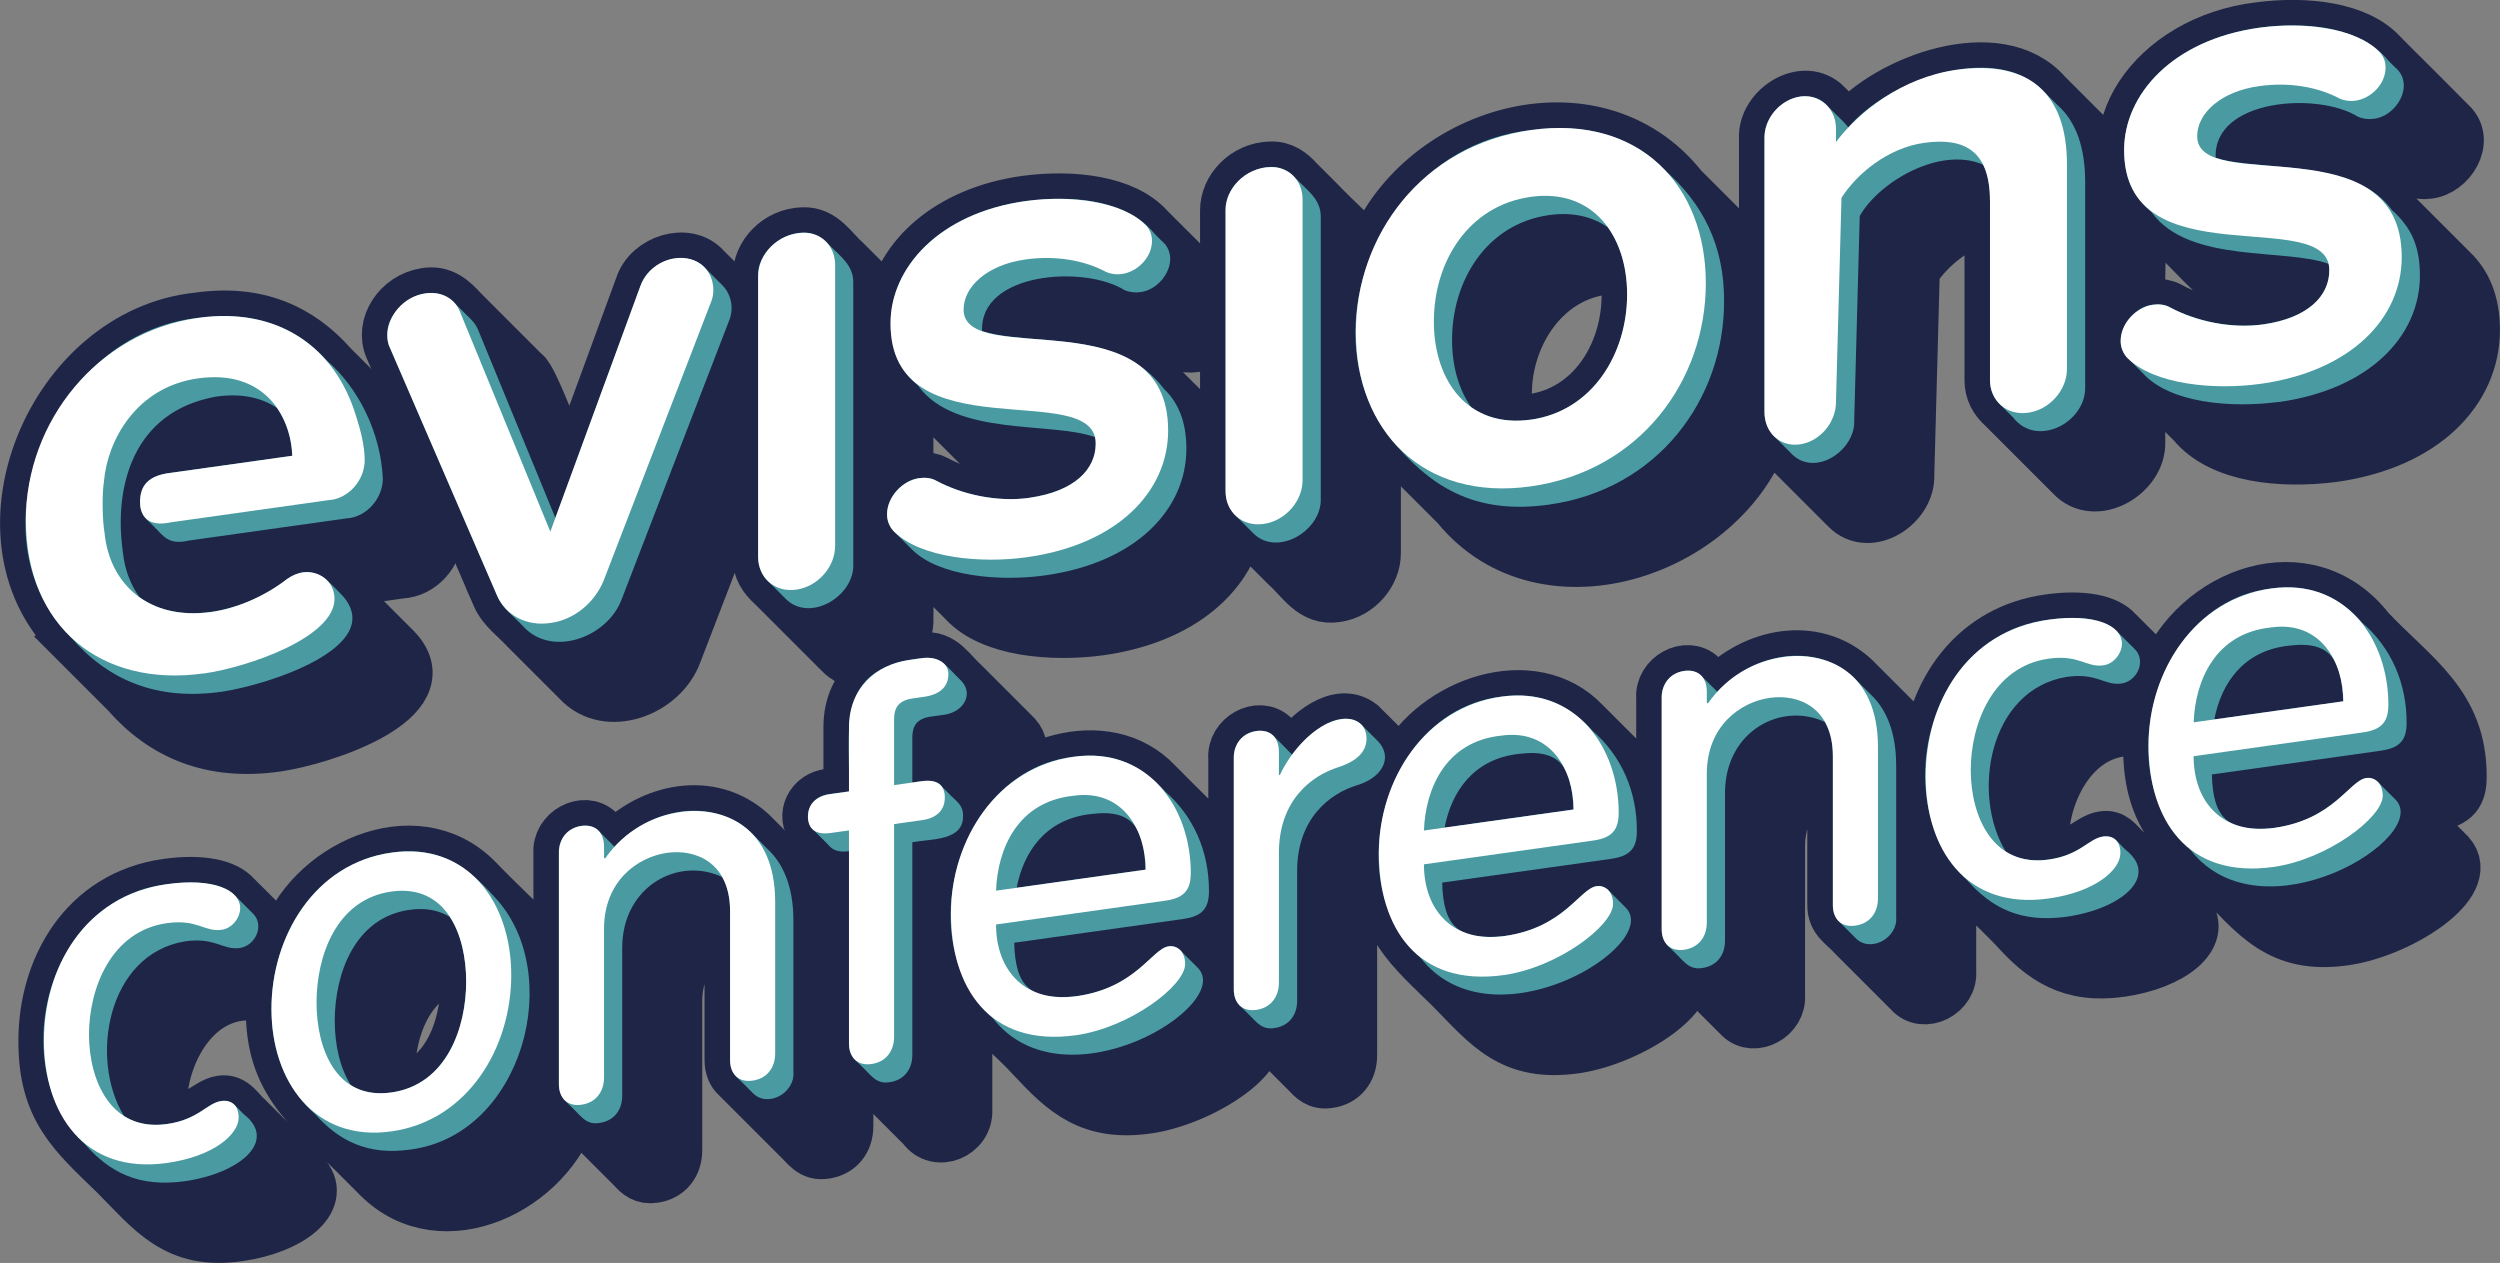 <?xml version="1.0" encoding="UTF-8"?> <svg xmlns="http://www.w3.org/2000/svg" id="Layer_2" viewBox="0 0 504.2 254.71"><rect x="0" y="0" width="504.2" height="254.71" fill="#808080" stroke="none"/><g id="Logo"><path d="M165.92,182.37c-4.8-4.8-9.59-9.59-14.39-14.39-8.12-7.46-20.27-4.96-27.6,2.79-1.06-1.04-2.1-2.11-3.17-3.15-2.97-2.87-8.43.15-8.04,4.45,0,0,0,22.16,0,22.16-5.13-5.98-11.09-11.2-16.55-16.89-12.49-12.6-34.15-2.49-39.03,13.03-3.23-3.21-6.44-6.44-9.67-9.66-1.95-2.23-6.79-3.38-13.82-2.39-16.74,2.35-24.8,17.03-24.8,31.6-.03,13.72,5.82,18.68,14.4,26.98,7.33,7.37,12.26,14.28,25.08,12.33,10.16-1.48,17.27-6.99,13.39-11.94-2.05-2.06-4.1-4.12-6.17-6.17-1.85-1.87-3.71-3.73-5.58-5.58-1.69-1.39-2.77-3.9-5.37-3.49-2.67.36-5.64,4.36-11.78,4.73-2.04-12.47,6.86-29.87,21.97-25.42-.91,16.44,7.17,21.65,17.15,31.72,1.47,1.47,2.94,2.94,4.4,4.4,12.91,12.83,34.63,2.18,39.32-13.81,2.92,2.85,5.77,5.78,8.67,8.64,1.07,1.08,2.15,2.16,3.23,3.23,1.16,1.29,2.27,2.27,4.38,1.93,2.79-.39,4.55-2.5,4.55-5.5v-29.97c0-8.57,5.34-13.36,10.74-14.9v26.62c0,1.57.49,2.74,1.34,3.46,2.54,2.55,5.08,5.1,7.63,7.63,1.56,1.57,3.13,3.14,4.7,4.7,1.66,1.55,2.78,3.59,5.55,3.1,2.79-.39,4.55-2.5,4.55-5.5v-30.49c0-6.82-2.06-11.39-5.1-14.27ZM78.52,216.88c-.02-9.36,4.03-21.01,15.31-22.4,1.05,10.37-2.52,24.18-15.12,25.88-.13-1.16-.19-2.33-.19-3.48Z" style="fill:#1f2547; stroke:#1f2547; stroke-miterlimit:10; stroke-width:10.28px;"></path><path d="M491.31,162.38c3.93-.55,5.06-2.37,5.06-5.57.16-14.78-9.68-20.41-18.56-29.85-12.36-15.86-35.1-7.6-41.73,9.51-3.03-3.03-6.06-6.07-9.1-9.09-1.95-2.23-6.79-3.38-13.82-2.39-14.78,2.08-22.79,13.76-24.47,26.49-4.91-4.92-9.83-9.84-14.75-14.75-8.12-7.46-20.27-4.96-27.6,2.79-1.06-1.04-2.1-2.11-3.17-3.15-2.97-2.87-8.43.15-8.04,4.45,0,0,0,20.59,0,20.59-5.09-5.26-10.35-10.36-15.5-15.56-10.55-11.16-30.36-4.08-36.84,8.54-2.77-2.73-5.5-5.51-8.27-8.25-4.63-3.59-10.82,1.88-13.93,6.06-1.26-1.21-2.47-2.48-3.72-3.7-2.97-2.87-8.43.15-8.04,4.45,0,0,0,20.59,0,20.59-5.09-5.26-10.35-10.36-15.5-15.56-10.22-10.88-29.64-4.4-36.35,7.71-.66-.67-1.33-1.33-1.99-2,.05-5.65-.92-7.91,5.99-8.46,4.21-.37,6.43-4.07,3.97-6.8-.58-.59-1.17-1.18-1.76-1.76-2.93-2.94-5.87-5.88-8.81-8.81-2.49-2.19-4.36-5.82-8.29-5.14-7.69.44-14.91,4.69-14.88,13.98,0,0,0,12.92,0,12.92l-3.72.52c-3.99.28-5.87,4.42-3.61,7.09,2.44,2.45,4.88,4.9,7.33,7.33v35.8c-.08,2.7,1.59,3.64,3.11,5.23,3.91,3.92,7.83,7.84,11.75,11.75,2.8,4.01,9.21,1.43,8.92-3.57,0,0,0-24.99,0-24.99,3.23,5.77,8.75,9.65,13.14,14.48,6.41,6.89,11.69,11.98,23.55,10.21,11-1.68,26.17-11.37,20.84-17.3-2.97-3.01-5.99-5.95-8.94-8.97l5.25-.74c-.13,5.42-.01,5.24,3.69,8.81,2.44,2.45,4.89,4.9,7.34,7.34,1.17,1.18,2.34,2.36,3.52,3.52,1.28,1.37,2.38,2.61,4.67,2.22,2.79-.39,4.55-2.5,4.55-5.5v-26.15c0-6.41,2.4-10.75,5.49-13.56.26,13.46,6.18,17.99,14.57,26.22,7.37,7.5,12.15,13.94,25.31,11.97,11-1.68,26.17-11.37,20.84-17.3-2.97-3.01-5.99-5.95-8.94-8.97l5.25-.74c.02,1.92-.32,5.34,1.34,6.46,2.05,2.06,4.11,4.12,6.17,6.17,1.76,1.77,3.52,3.53,5.29,5.29.97.99,1.95,1.96,2.94,2.94,2.97,2.87,8.43-.15,8.04-4.45,0,0,0-29.97,0-29.97,0-8.57,5.34-13.36,10.74-14.9v26.62c-.08,3.12,2.28,4.15,3.99,6.11,3.81,3.82,7.63,7.64,11.45,11.45,2.85,3.32,8.75.33,8.34-4.15,0,0,0-21.93,0-21.93,3.97,4.67,8.62,8.72,12.86,13.15,5.56,6.2,11.2,10.32,21.56,8.81,10.16-1.48,17.27-6.99,13.39-11.94-4.3-4.32-8.61-8.62-12.92-12.92-1.23-1.18-2.14-2.69-4.19-2.32-2.66.34-5.65,4.37-11.78,4.73-1.94-12.07,6.22-29.07,21.06-25.68-.73,14.77,4.1,19.93,13.61,28.9,7.77,7.72,12.51,14.94,26.19,12.85,11-1.68,26.17-11.37,20.84-17.3-2.97-3.01-5.99-5.95-8.94-8.97l6.18-.87ZM231.06,175.39l-3.29.46c1.02-.3,2.11-.54,3.29-.66,0,.07,0,.13,0,.2ZM317.36,163.26l-3.29.46c1.02-.3,2.11-.54,3.29-.66,0,.07,0,.13,0,.2ZM472.6,141.44l-3.29.46c1.02-.3,2.11-.54,3.29-.66,0,.07,0,.13,0,.2Z" style="fill:#1f2547; stroke:#1f2547; stroke-miterlimit:10; stroke-width:10.28px;"></path><path d="M14.32,128.54c3.72,3.72,7.44,7.44,11.16,11.16,7.36,8.48,17.18,12.69,30.31,10.81,9.46-1.34,33.75-9.35,24.09-19.56-4.44-4.46-8.91-8.9-13.35-13.36l14.35-2.02c4.11-.21,7.37-4.07,7.37-8.04-.43-8.15-4.05-16.96-9.74-22.24-3.82-3.82-7.63-7.64-11.45-11.45-6.63-7.53-15.24-11.4-27.08-9.72-29.39,3-46.42,43.72-25.65,64.41ZM54.65,91c1.51-.21,2.92-.27,4.24-.21.04.38.06.76.08,1.14l-12.07,1.7c2.23-1.28,4.8-2.21,7.76-2.62ZM35.97,123.48c-.62-3.42-.82-8.75-.2-12.57,2.72,2.71,5.42,5.43,8.15,8.14.92,1.06,2.57,1.57,5.24.98l4.91-.69c-5.79,3.3-11.97,4.94-18.1,4.14Z" style="fill:#1f2547; stroke:#1f2547; stroke-miterlimit:10; stroke-width:10.28px;"></path><path d="M100.21,120.08c1.22,2.81,3.81,4.54,5.81,6.74,2.74,2.74,5.48,5.48,8.22,8.22.78.79,1.56,1.57,2.35,2.35,5.85,6.32,17.08,2.09,19.85-5.66,0,0,16.46-42.7,16.46-42.7v23.27c-.03,2.52,1.19,4.29,2.87,5.77,4.5,4.51,9,9.01,13.51,13.51,4.82,5.27,14.1-.26,13.84-6.78,0,0,0-14.8,0-14.8,2.35,2.37,4.71,4.73,7.08,7.08,1.38,1.43,2.83,2.81,4.21,4.24,5.48,5.99,17.78,7.04,27.38,5.75,16.75-2.35,26.58-11.47,28.24-22.26,3.14,3.14,6.27,6.28,9.42,9.42,3.05,2.71,5.23,6.9,10.11,6.12,4.35-.61,7.83-4.58,7.83-8.79v-27.62c1.99,3.94,5.09,6.86,8.16,9.89,2.74,2.74,5.48,5.48,8.22,8.22,17.84,22.03,55.22,8.81,62.61-16.21.54,1.49,1.71,2.43,2.77,3.5,1.17,1.18,2.35,2.35,3.52,3.52,3.23,3.23,6.46,6.46,9.69,9.69,4.64,4.78,12.91-.65,12.61-6.78,0,0,1.11-41.19,1.11-41.19,2.94-4.63,8.62-9.4,15.26-10.84v32.89c-.01,2.34,1.02,4.11,2.57,5.48,4.6,4.6,9.2,9.2,13.8,13.8,4.82,5.27,14.1-.26,13.84-6.78,0,0,0-14.43,0-14.43,2.48,2.47,4.93,4.96,7.42,7.41,1.06,1.09,2.14,2.17,3.23,3.23,5.68,6.98,18.08,8.08,28.36,6.76,18.43-2.59,28.49-13.36,28.49-25.55,0-5.58-1.74-9.39-4.5-12.03-4.79-4.8-9.59-9.59-14.39-14.39-3.93-3.99-10.11-5.41-16.31-6.14,6.64-3.43,16.92-2.7,22.72.57.99.43,2.13.55,3.12.41,4.51-.46,8.33-6.61,4.62-10.08-2.26-2.3-4.58-4.56-6.84-6.86-1.75-1.71-3.45-3.47-5.2-5.18-.6-.64-1.25-1.23-1.85-1.87-4.86-5.37-15.18-6.69-24.83-5.4-21.46,2.54-34.53,21.93-23.15,35.79,2.25,2.25,4.5,4.5,6.75,6.75,9.62,9.78,11.22,12.75,26.41,13.99-7.27,5.28-20.53,4.13-28.01-.14-1.88-1.01-4.26-.63-6.05.45-.4-10.18,2.21-24.15-6.17-30.79-1.96-1.96-3.91-3.92-5.87-5.87-2.25-2.25-4.5-4.5-6.75-6.75-9.66-11.15-32.1-2.8-39.92,6.64-1.46-1.47-2.93-2.94-4.4-4.4-4.56-4.79-12.87.55-12.57,6.58,0,0,0,29.47,0,29.47-1.95-4.81-5.32-8.37-8.95-11.83-2.54-2.55-5.09-5.09-7.63-7.63-17.69-22.33-53.71-11.19-62.84,13.5-3.17-3.85-7.04-7.11-10.47-10.73-1.37-1.37-2.74-2.74-4.11-4.11-1.45-1.63-3.16-2.93-5.62-2.82-5.21.14-9.07,4.39-9.07,8.76v48.61c-4.38-4.81-9.19-9.23-13.73-13.89-4.44-5.37-10.92-7.45-18.36-8.19,6.64-3.43,16.92-2.7,22.72.57,4.16,1.82,9.24-1.92,9.22-6.25.1-2.71-2.35-4.09-3.92-5.87-1.67-1.66-3.34-3.32-4.99-4.99-1.55-1.52-3.06-3.08-4.61-4.59-.6-.64-1.25-1.23-1.85-1.87-4.86-5.37-15.17-6.69-24.83-5.4-15.77,2.22-25.28,11.44-26.95,21.47-3.12-3.11-6.22-6.23-9.34-9.34-2.63-2.3-4.53-5.91-8.55-5.76-5.21.14-9.07,4.39-9.07,8.76v9.06c-3.56-3.56-7.11-7.11-10.67-10.67-3.58-4.07-11.41-1.7-13.11,3.67,0,0-14.06,38.34-14.06,38.34-.93-1.64-7.69-20.39-9.31-20.92-2.25-2.26-4.5-4.51-6.75-6.75-1.86-1.86-3.72-3.72-5.58-5.58-2.04-2.24-4.14-4.29-7.66-3.68-5.45.86-9.1,6.46-7.09,11.06,0,0,21.55,49.84,21.55,49.84ZM183.67,76.35c4.79,4.8,9.59,9.59,14.39,14.39,4.31,4.55,11.69,5.71,18.77,6.35-7.27,5.28-20.53,4.13-28.01-.14-1.76-.95-3.98-.67-5.71.25v-21.45c.18.2.37.4.56.59ZM308.74,84.63c-1.55.22-3.02.26-4.4.16-3.02-14.68,6.97-31.76,23.35-30.56,2.43,13.28-4.65,28.5-18.96,30.4Z" style="fill:#1f2547; stroke:#1f2547; stroke-miterlimit:10; stroke-width:10.28px;"></path><path d="M459.56,81.09c18.43-2.59,28.49-13.36,28.49-25.55-.02-6.42-2.09-9.94-5.63-13.17-7.62-10.53-26.88-7.75-35.56-10.54-.55-11.88,20.58-13.38,28.72-8.28.99.43,2.13.55,3.12.41,4.75-.49,8.46-7.05,4.28-10.43-.44-.47-.92-.91-1.36-1.37-5.29-6.46-15.45-7.93-26-6.58-17.44,2.45-27.21,13.46-27.21,24.66.02,6.16,2.03,9.41,5.56,12.62,7.55,10.35,26.9,7.13,35.69,10.36.85,6.11-3.74,10.77-13.18,12.19-6.52.92-13.61-.64-18.85-3.45-1-.57-2.27-.68-3.4-.52-4.86.49-9.01,7.54-4.72,11.16.4.42.83.81,1.22,1.24.48.46.94.95,1.42,1.41,5.47,6.06,17.8,7.09,27.43,5.81Z" style="fill:#499ba1;"></path><path d="M37.33,189.85c6.2-.87,7.55,1.83,11.06,1.34,3.24-.53,4.99-4.69,2.59-6.98-1.17-1.18-2.35-2.35-3.52-3.52-1.96-2.21-6.8-3.35-13.8-2.36-24.74,2.97-32.63,37.29-16.49,52.49,4.96,5.58,10.75,8.71,20.16,7.4,11.22-1.64,18.69-8.18,11.82-13.52-1.37-1.24-2.31-3.05-4.54-2.65-2.89.41-4.55,3.74-10.96,4.64-3.52.49-6.38-.17-8.64-1.61-7-11.38-3.49-32.64,12.31-35.23Z" style="fill:#499ba1;"></path><path d="M99.63,180.79c-5.36-5.97-11.11-10.28-20.71-8.83-15.5,2.18-24.18,16.94-24.18,31.51,0,8.89,3.07,16.19,8.91,21.32,4.66,5.23,10.49,8.26,18.94,7.07,22.83-2.76,31.72-35.7,17.04-51.07ZM67.51,205.87c0-9.3,3.93-20.81,15.09-22.38,3.33-.47,6.01.14,8.14,1.45,2.32,3.56,3.28,8.42,3.28,13.01,0,9.3-3.93,20.81-15.09,22.38-3.33.47-6.01-.14-8.14-1.45-2.32-3.56-3.28-8.42-3.28-13.01Z" style="fill:#499ba1;"></path><path d="M154.94,171.38c-1.17-1.18-2.35-2.35-3.52-3.52-8.15-7.3-20.18-4.81-27.48,2.91-1.1-1.07-2.17-2.17-3.26-3.25-3.05-2.67-8.32.3-7.96,4.55,0,0,0,46.51,0,46.51-.09,2.66,1.54,3.62,3.05,5.18,1.5,1.48,2.61,3.16,5.17,2.71,2.79-.39,4.55-2.5,4.55-5.5v-29.97c.11-12.36,11.4-18.28,20.17-14.11.99,1.76,1.59,4.01,1.59,6.86v29.97c-.08,2.5,1.32,3.45,2.75,4.89.59.59,1.17,1.18,1.76,1.76,2.91,3.16,8.65.16,8.25-4.26,0,0,0-30.49,0-30.49,0-6.8-2.05-11.37-5.07-14.25Z" style="fill:#499ba1;"></path><path d="M194.22,164.49c.07-2.28-1.67-3.09-2.99-4.58-.39-.39-.78-.78-1.17-1.17-1.08-1.71-3.97-1.29-6.06-.92v-9.15c0-2.27.93-3.75,3.72-4.14l2.27-.32c4.22-.38,6.43-4.07,3.96-6.81-4.29-4.17-4.1-5.51-10.63-4.29-14.91,2.78-11.8,14.72-12.09,26.5l-3.72.52c-4.16.28-6.02,4.83-3.32,7.39.34.34.68.69,1.03,1.03.58.59,1.17,1.18,1.76,1.76.92,1.15,2.11,1.66,4.25,1.34v38.71c-.09,2.66,1.54,3.61,3.05,5.18,1.5,1.48,2.61,3.16,5.17,2.71,2.79-.39,4.55-2.5,4.55-5.5v-42.89c3.71-.71,10.37-.2,10.23-5.37Z" style="fill:#499ba1;"></path><path d="M238.76,185.31c3.93-.55,5.06-2.37,5.06-5.57.04-8.1-3.19-15.2-8.82-20.1-4.57-5.1-10.32-8.16-18.52-7.01-23.57,2.69-33.09,37.77-16.2,52.78,14.43,18.3,48.74-2.65,41.3-10.21-.88-.88-1.76-1.76-2.64-2.64-.85-.93-1.87-1.96-3.23-1.7-3.41.48-6.51,8.36-18.6,10.06-9.25.89-12.34-1.76-12.56-10.79l34.21-4.81ZM231.06,175.39l-26.02,3.66c1.37-7.11,5.73-13.91,15.11-14.89,8.95-1.12,10.51,3.62,10.9,11.23Z" style="fill:#499ba1;"></path><path d="M277.93,149.52c-.83-.83-1.66-1.67-2.5-2.5-4.42-5.25-11.56.65-14.84,5.18-1.23-1.3-2.53-2.54-3.79-3.82-3.05-2.67-8.32.3-7.96,4.55,0,0,0,46.51,0,46.51-.09,2.66,1.54,3.62,3.05,5.18,1.5,1.48,2.61,3.16,5.17,2.71,2.79-.39,4.55-2.5,4.55-5.5v-26.15c0-10.65,6.61-15.61,11.99-17.29,5.09-1.48,7.44-5.55,4.33-8.88Z" style="fill:#499ba1;"></path><path d="M325.06,173.18c3.93-.55,5.06-2.37,5.06-5.57.04-8.1-3.19-15.2-8.81-20.1-4.57-5.1-10.32-8.16-18.52-7.01-23.57,2.69-33.09,37.77-16.2,52.78,14.41,18.29,48.74-2.64,41.3-10.21-.88-.88-1.76-1.76-2.64-2.64-.85-.93-1.87-1.96-3.23-1.7-3.41.48-6.51,8.36-18.6,10.06-9.25.89-12.34-1.76-12.56-10.79l34.21-4.81ZM317.36,163.26l-26.02,3.66c1.37-7.11,5.73-13.91,15.11-14.89,8.95-1.12,10.51,3.62,10.9,11.23Z" style="fill:#499ba1;"></path><path d="M377.35,140.13c-1.17-1.17-2.35-2.35-3.52-3.52-8.15-7.31-20.18-4.81-27.48,2.91-1.1-1.07-2.17-2.17-3.26-3.25-3.05-2.67-8.32.3-7.96,4.55,0,0,0,46.51,0,46.51-.09,2.66,1.54,3.62,3.05,5.18,1.5,1.48,2.61,3.16,5.17,2.71,2.79-.39,4.55-2.5,4.55-5.5v-29.97c.11-12.36,11.4-18.28,20.17-14.11.99,1.76,1.59,4.01,1.59,6.86v29.97c-.08,2.5,1.32,3.45,2.75,4.89.59.59,1.17,1.18,1.76,1.76,2.91,3.16,8.65.16,8.25-4.26,0,0,0-30.49,0-30.49,0-6.8-2.05-11.37-5.07-14.25Z" style="fill:#499ba1;"></path><path d="M416.84,136.51c6.2-.87,7.55,1.83,11.06,1.34,3.24-.53,4.99-4.69,2.59-6.98-1.17-1.18-2.35-2.35-3.52-3.52-1.96-2.21-6.8-3.35-13.8-2.36-24.74,2.97-32.63,37.29-16.49,52.49,4.96,5.58,10.75,8.71,20.16,7.4,11.22-1.64,18.69-8.18,11.82-13.52-1.37-1.24-2.31-3.05-4.54-2.65-2.89.41-4.55,3.74-10.96,4.64-3.52.49-6.38-.17-8.64-1.61-7-11.38-3.49-32.64,12.31-35.23Z" style="fill:#499ba1;"></path><path d="M480.3,151.37c3.93-.55,5.06-2.37,5.06-5.57.04-8.1-3.19-15.2-8.82-20.1-4.57-5.1-10.32-8.16-18.52-7.01-23.57,2.69-33.09,37.77-16.2,52.78,14.39,18.28,48.73-2.62,41.3-10.21-.88-.88-1.76-1.76-2.64-2.64-.85-.93-1.87-1.96-3.23-1.7-3.41.48-6.51,8.36-18.6,10.06-9.25.89-12.34-1.76-12.56-10.79l34.21-4.81ZM472.6,141.44l-26.02,3.66c1.37-7.11,5.73-13.91,15.11-14.89,8.95-1.12,10.51,3.62,10.9,11.23Z" style="fill:#499ba1;"></path><path d="M14.3,128.53c7.43,8.58,17.24,12.86,30.47,10.97,9.34-1.37,33.11-9.05,24.43-19.23-3.4-3.52-6.11-6.91-11.24-3.54-8.37,6.68-21.68,9.71-29.84,3.69-1.86-2.58-3.01-5.71-3.35-9.16-1.8-12.71,1.75-28.25,18.85-31.28,5.28-.74,9.31.3,12.27,2.32,1.98,2.87,2.94,6.36,3.05,9.62l-24.48,3.44c-4.67.52-6.22,2.68-6.22,5.88-.12,2.2,1.2,3.45,2.61,4.76,2.21,2.15,3.05,3.98,7.28,3.01,0,0,31.71-4.46,31.71-4.46,4.11-.21,7.37-4.07,7.37-8.04-.44-9.12-4.77-18.16-11.36-23.85-6.27-6.87-14.83-10.08-25.91-8.55-29.38,3-46.41,43.71-25.66,64.4Z" style="fill:#499ba1;"></path><path d="M100.21,120.08c1.12,2.64,3.5,4.27,5.38,6.32,5.86,6.29,17.07,2.07,19.84-5.67,0,0,21.55-55.9,21.55-55.9,1.11-2.54.53-5.39-1.23-7.23-1.08-1.08-2.15-2.15-3.23-3.23-3.54-4.39-11.62-2.15-13.39,3.4,0,0-17.12,46.69-17.12,46.69l-15.63-38.04c-.66-1.59-2.02-2.55-3.14-3.75-.54-.54-1.08-1.08-1.62-1.62-4.88-5.12-13.82.64-13.51,6.58,0,.85.15,1.82.57,2.61l21.55,49.84Z" style="fill:#499ba1;"></path><path d="M154.75,117.06c1.17,1.18,2.35,2.35,3.52,3.52,4.83,5.23,14.09-.28,13.82-6.8,0,0,0-56.7,0-56.7.1-3.74-2.94-5.6-5.15-7.99-4.93-5.52-14.44.43-14.04,6.59,0,0,0,56.61,0,56.61,0,1.91.69,3.57,1.85,4.76Z" style="fill:#499ba1;"></path><path d="M207.67,100.4c-6.52.92-13.61-.64-18.85-3.45-1-.57-2.27-.68-3.4-.52-4.76.48-8.95,7.34-4.86,11.01.3.32.63.62.93.94.84.83,1.67,1.66,2.5,2.5,5.39,5.34,17.58,6.46,26.79,5.16,18.43-2.59,28.49-13.36,28.49-25.55,0-5.56-1.72-9.36-4.46-11.99-9.45-12.38-26.02-8.51-36.74-11.71-.55-11.88,20.58-13.38,28.72-8.28.99.43,2.13.55,3.12.41,4.75-.49,8.46-7.05,4.28-10.43-.45-.47-.92-.91-1.36-1.37-5.29-6.46-15.45-7.93-26-6.58-17.44,2.45-27.21,13.46-27.21,24.66.02,6.16,2.03,9.41,5.56,12.62,7.55,10.35,26.9,7.13,35.69,10.36.85,6.12-3.74,10.77-13.18,12.19Z" style="fill:#499ba1;"></path><path d="M249.03,103.82c1.17,1.18,2.35,2.35,3.52,3.52,4.83,5.23,14.09-.28,13.82-6.8,0,0,0-56.7,0-56.7.1-3.74-2.94-5.6-5.15-7.99-4.93-5.52-14.44.43-14.04,6.59,0,0,0,56.61,0,56.61,0,1.91.69,3.57,1.85,4.76Z" style="fill:#499ba1;"></path><path d="M281.89,90.16c7.59,8.6,16.31,13.61,30.53,11.61,21.97-3.09,35.29-21.26,35.29-40.96.07-11.38-4.38-19.87-11.96-26.5-6.09-6.4-15.33-9.71-27.01-8.07-30.84,3.37-46.13,42.29-26.86,63.93ZM328.16,59.37c0,12.05-6.94,23.51-19.42,25.27-4.88.69-8.91-.32-12.02-2.51-2.54-3.57-3.87-8.34-3.87-13.61,0-11.91,6.94-23.37,19.56-25.14,4.82-.68,8.8.33,11.89,2.5,2.53,3.55,3.86,8.29,3.86,13.49Z" style="fill:#499ba1;"></path><path d="M357.95,88.14c1.17,1.18,2.35,2.35,3.52,3.52,4.71,4.57,12.77-.85,12.49-6.91,0,0,1.11-41.19,1.11-41.19,3.95-6.96,16.28-14.13,24.9-10.34.89,1.8,1.38,4.18,1.38,7.24v36.16c-.12,3.52,2.5,5.36,4.64,7.55,4.76,6.22,14.67,1.07,14.55-6.07,0,0,0-41.35,0-41.35,0-7-1.86-12.28-5.58-15.55-1.03-1.03-2.06-2.06-3.08-3.08-9.98-9.89-31.55-1.59-39.1,7.58-1.21-1.51-2.71-2.76-4.04-4.16-4.47-5.24-13.16.05-12.87,6.28,0,0,0,55.28,0,55.28,0,2.07.78,3.85,2.08,5.03Z" style="fill:#499ba1;"></path><path d="M41.1,135.83c8.79-1.23,26.36-7.25,26.36-15.05,0-3.68-3.26-5.78-6.38-5.34-.99.14-2.13.58-3.12,1.29-4.68,3.63-10.35,5.99-15.31,6.69-12.76,1.79-20.55-5.76-21.55-15.83-.43-2.45-.58-7.57-.14-10.47.71-8.32,6.51-19.06,18.99-20.81,13.33-1.87,18.71,7.58,19,15.61l-24.48,3.44c-4.67.52-6.22,2.68-6.22,5.88,0,2.82,1.55,5.13,6.22,4.1l31.71-4.46c4.11-.21,7.37-4.07,7.37-8.04,0-2.98-.85-6.12-1.71-8.83-4.25-14.14-15.88-22.15-31.89-19.9-20.27,2.85-34.73,20.9-34.73,40.74,0,21.68,15.31,33.85,35.86,30.96Z" style="fill:#fff;"></path><path d="M121.76,117.05l21.55-55.9c.42-.91.56-1.92.56-2.63,0-3.97-3.12-7.07-7.8-6.42-2.97.42-5.81,2.52-6.94,5.65l-18.14,49.47-18.28-44.49c-1.14-2.67-3.83-4-6.94-3.56-4.54.64-7.66,4.76-7.66,8.45,0,.85.15,1.82.57,2.61l21.55,49.84c1.7,4.01,5.95,6.25,10.63,5.59l.28-.04c4.68-.66,8.79-4.07,10.63-8.58Z" style="fill:#fff;"></path><path d="M168.43,110.12v-56.7c0-3.73-2.75-6.58-6.46-6.48-5.21.14-9.07,4.39-9.07,8.76v56.61c0,4.21,3.34,7.22,7.69,6.61,4.35-.61,7.83-4.58,7.83-8.79Z" style="fill:#fff;"></path><path d="M207.67,100.4c-6.52.92-13.61-.64-18.85-3.45-1-.57-2.27-.68-3.4-.52-3.4.48-6.52,3.75-6.52,7.3,0,1.42.57,2.61,1.41,3.49,5.39,5.34,17.58,6.46,26.79,5.16,18.43-2.59,28.49-13.36,28.49-25.55,0-27.21-41.25-12.35-41.25-24.39,0-4.68,4.82-9.04,12.47-10.11,6.1-.86,11.91.17,16.3,2.53.99.43,2.13.55,3.12.41,3.26-.46,6.1-3.41,6.1-6.67,0-1.28-.43-2.35-1.28-3.22-4.68-4.73-15.02-6.11-24.24-4.82-17.44,2.45-27.21,13.46-27.21,24.66,0,26.36,41.39,10.91,41.39,24.23,0,5.24-4.39,9.69-13.32,10.94Z" style="fill:#fff;"></path><path d="M254.87,105.66c4.35-.61,7.83-4.58,7.83-8.79v-56.7c0-3.73-2.75-6.58-6.46-6.48-5.21.14-9.07,4.39-9.07,8.76v56.61c0,4.21,3.34,7.22,7.69,6.61Z" style="fill:#fff;"></path><path d="M308.74,26.23c-21.97,3.09-35.29,21.26-35.29,40.82s13.33,34.13,35.29,31.04c21.97-3.09,35.29-21.26,35.29-40.96s-13.33-33.99-35.29-30.9ZM308.74,84.63c-12.61,1.77-19.56-7.74-19.56-19.79s6.94-23.37,19.56-25.14c12.47-1.75,19.42,7.76,19.42,19.67s-6.94,23.51-19.42,25.27Z" style="fill:#fff;"></path><path d="M401.34,40.47v36.16c0,4.21,3.34,7.22,7.69,6.61,4.35-.61,7.83-4.58,7.83-8.79v-41.35c0-14-7.43-21.1-22.29-19.02-11,1.55-19.71,8.49-24.29,14.56v-2.72c0-4.67-4.31-7.76-8.84-6.03-3.33,1.28-5.58,4.56-5.58,7.94v55.28c0,4.11,3.1,7.08,7.14,6.51,4.04-.57,7.28-4.42,7.28-8.53l1.11-41.19c3.15-4.95,9.44-10.08,16.68-11.09,8.06-1.13,13.26,1.55,13.26,11.67Z" style="fill:#fff;"></path><path d="M455.89,77.42c18.43-2.59,28.49-13.36,28.49-25.55,0-27.21-41.25-12.35-41.25-24.39,0-4.68,4.82-9.04,12.47-10.11,6.1-.86,11.91.17,16.3,2.53.99.43,2.13.55,3.12.41,3.26-.46,6.1-3.41,6.1-6.67,0-1.28-.43-2.35-1.28-3.22-4.68-4.73-15.02-6.11-24.24-4.82-17.44,2.45-27.21,13.46-27.21,24.66,0,26.36,41.39,10.91,41.39,24.23,0,5.24-4.39,9.69-13.32,10.94-6.52.92-13.61-.64-18.85-3.45-1-.57-2.27-.68-3.4-.52-3.4.48-6.52,3.75-6.52,7.3,0,1.42.57,2.61,1.41,3.49,5.39,5.34,17.58,6.46,26.79,5.16Z" style="fill:#fff;"></path><path d="M33.66,186.18c6.2-.87,7.55,1.83,11.06,1.34,2.17-.31,3.72-2.49,3.72-4.35,0-3.72-5.48-6.16-14.78-4.85-16.74,2.35-24.8,17.03-24.8,31.6s8.06,26.98,24.8,24.63c9.41-1.32,14.47-5.75,14.47-9.16,0-2.48-1.45-3.62-3.51-3.33-2.89.41-4.55,3.74-10.96,4.64-11.27,1.58-15.71-8.75-15.71-18.05s4.44-20.88,15.71-22.47Z" style="fill:#fff;"></path><path d="M78.93,171.96c-15.5,2.18-24.18,16.94-24.18,31.51s8.68,26.89,24.18,24.71c15.5-2.18,24.18-16.94,24.18-31.51s-8.68-26.89-24.18-24.71ZM78.93,220.33c-11.16,1.57-15.09-8.84-15.09-18.14s3.93-20.81,15.09-22.38c11.16-1.57,15.09,8.84,15.09,18.14s-3.93,20.81-15.09,22.38Z" style="fill:#fff;"></path><path d="M137.22,163.77c-5.48.77-11.16,3.64-15.19,9.37l-.21-.18v-2.17c0-3-1.76-4.61-4.55-4.22-2.79.39-4.55,2.5-4.55,5.5v46.51c0,3,1.76,4.61,4.55,4.22,2.79-.39,4.55-2.5,4.55-5.5v-29.97c0-9.61,6.72-14.48,12.71-15.33,5.99-.84,12.71,2.14,12.71,11.75v29.97c0,3,1.76,4.61,4.55,4.22s4.55-2.5,4.55-5.5v-30.49c0-15.5-10.65-19.38-19.12-18.19Z" style="fill:#fff;"></path><path d="M184.04,140.86l2.27-.32c3.41-.48,4.96-2.14,4.96-4.62s-2.79-3.54-5.17-3.2l-2.79.39c-6.61.93-12.09,5.63-12.09,13.59v12.92l-3.72.52c-3,.42-4.55,2.09-4.55,4.57s1.55,3.71,4.55,3.29l3.72-.52v42.89c0,3,1.76,4.61,4.55,4.22,2.79-.39,4.55-2.5,4.55-5.5v-42.89l5.68-.8c3-.42,4.55-2.09,4.55-4.57s-1.55-3.71-4.55-3.29l-5.68.8v-13.33c0-2.27.93-3.75,3.72-4.14Z" style="fill:#fff;"></path><path d="M240.16,176.07c0-13.23-8.68-25.55-23.67-23.44-15.4,2.16-24.7,16.7-24.7,31.58s7.65,27.04,25.22,24.57c10.75-1.51,22.01-9.92,22.01-14.36,0-2.58-1.65-3.8-3.31-3.57-3.41.48-6.51,8.36-18.6,10.06-10.23,1.44-16.23-5.06-16.23-14.46l34.21-4.81c3.93-.55,5.06-2.37,5.06-5.57ZM200.88,179.63c.31-8.42,4.34-17.97,15.61-19.14,10.02-1.41,14.57,7.05,14.57,14.9l-30.18,4.24Z" style="fill:#fff;"></path><path d="M270.54,145.03c-5.27.74-10.34,6.72-12.4,11.25l-.21.03v-4.65c0-3-1.76-4.61-4.55-4.22-2.79.39-4.55,2.5-4.55,5.5v46.51c0,3,1.76,4.61,4.55,4.22,2.79-.39,4.55-2.5,4.55-5.5v-26.15c0-10.65,6.61-15.61,11.99-17.29,3.82-1.26,5.68-3.18,5.68-5.76s-1.86-4.39-5.06-3.94Z" style="fill:#fff;"></path><path d="M326.46,163.94c0-13.23-8.68-25.55-23.67-23.44-15.4,2.16-24.7,16.7-24.7,31.58s7.65,27.04,25.22,24.57c10.75-1.51,22.01-9.92,22.01-14.36,0-2.58-1.65-3.8-3.31-3.57-3.41.48-6.51,8.36-18.6,10.06-10.23,1.44-16.23-5.06-16.23-14.46l34.21-4.81c3.93-.55,5.06-2.37,5.06-5.57ZM287.18,167.5c.31-8.42,4.34-17.97,15.61-19.14,10.02-1.41,14.57,7.05,14.57,14.9l-30.18,4.24Z" style="fill:#fff;"></path><path d="M359.63,132.51c-5.48.77-11.16,3.64-15.19,9.37l-.21-.18v-2.17c0-3-1.76-4.61-4.55-4.22-2.79.39-4.55,2.5-4.55,5.5v46.51c0,3,1.76,4.61,4.55,4.22,2.79-.39,4.55-2.5,4.55-5.5v-29.97c0-9.61,6.72-14.48,12.71-15.33,5.99-.84,12.71,2.14,12.71,11.75v29.97c0,3,1.76,4.61,4.55,4.22,2.79-.39,4.55-2.5,4.55-5.5v-30.49c0-15.5-10.65-19.38-19.12-18.19Z" style="fill:#fff;"></path><path d="M413.17,132.84c6.2-.87,7.55,1.83,11.06,1.34,2.17-.31,3.72-2.49,3.72-4.35,0-3.72-5.48-6.16-14.78-4.85-16.74,2.35-24.8,17.03-24.8,31.6s8.06,26.98,24.8,24.63c9.41-1.32,14.47-5.75,14.47-9.16,0-2.48-1.45-3.62-3.51-3.33-2.89.41-4.55,3.74-10.96,4.64-11.27,1.58-15.71-8.75-15.71-18.05s4.44-20.88,15.71-22.47Z" style="fill:#fff;"></path><path d="M481.69,142.13c0-13.23-8.68-25.55-23.67-23.44-15.4,2.16-24.7,16.7-24.7,31.58s7.65,27.04,25.22,24.57c10.75-1.51,22.01-9.92,22.01-14.36,0-2.58-1.65-3.8-3.31-3.57-3.41.48-6.51,8.36-18.6,10.06-10.23,1.44-16.23-5.06-16.23-14.46l34.21-4.81c3.93-.55,5.06-2.37,5.06-5.57ZM442.42,145.68c.31-8.42,4.34-17.97,15.61-19.14,10.02-1.41,14.57,7.05,14.57,14.9l-30.18,4.24Z" style="fill:#fff;"></path></g></svg> 